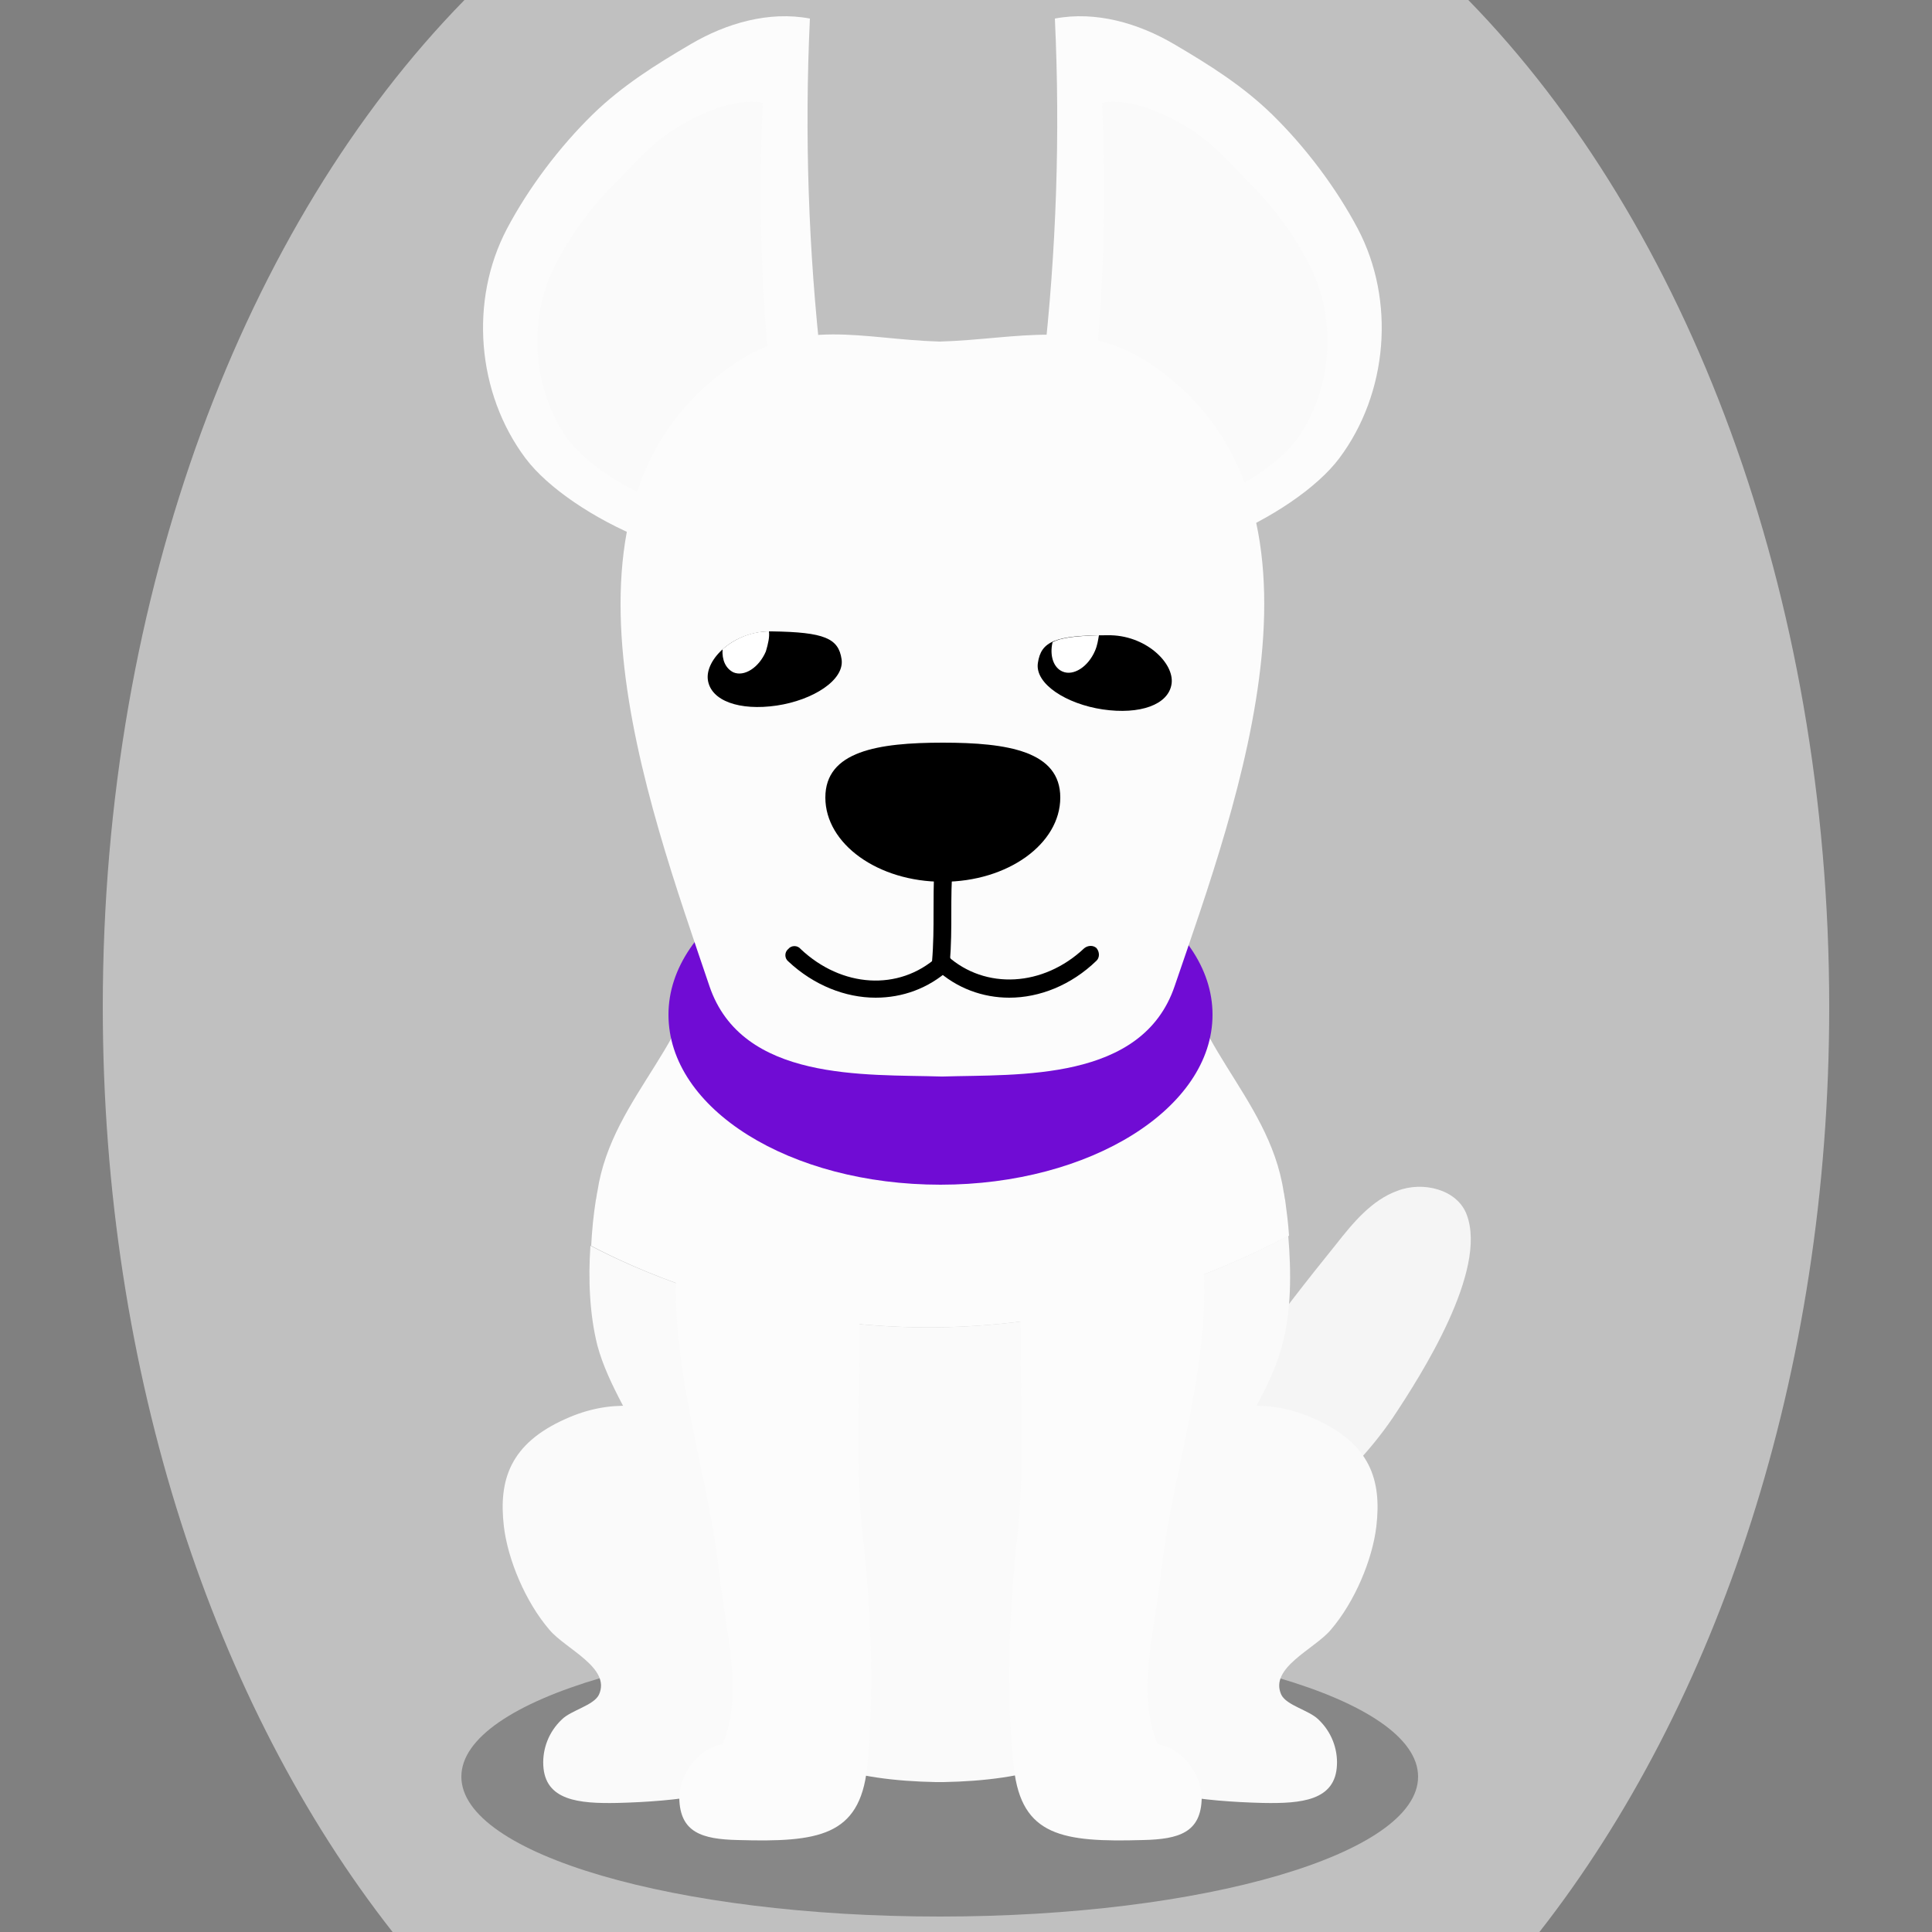 <!--?xml version="1.0" encoding="utf-8"?-->
<!-- Generator: Adobe Illustrator 25.0.1, SVG Export Plug-In . SVG Version: 6.00 Build 0)  -->
<svg version="1.1" id="Ebene_1" xmlns="http://www.w3.org/2000/svg" xmlns:xlink="http://www.w3.org/1999/xlink" x="0px" y="0px" viewBox="0 0 250 250" style="enable-background:new 0 0 250 250;" xml:space="preserve">
<rect x="0" y="0" width="250" height="250" fill="#808080" stroke="none"/>
<style type="text/css">
	.st0{fill:#f5f5f5;}
	.st1{opacity:0.3;}
	.st2{fill:#fafafa;}
	.st3{fill:#fcfcfc;}
	.st4{fill:#700cd4;}
	.st5{fill:#FFFFFF;}

.bgel{fill:#C0C0C0;}</style>
<path class="bgel" d="M236.7,130.3c0,47.6-14.5,90.3-37.5,119.7H50.8c-23-29.3-37.5-72.1-37.5-119.7C13.3,76.6,31.7,29,60.1,0h129.9
	C218.3,29,236.7,76.6,236.7,130.3z"></path>
<g>
	<g>
		<g>
			<path class="st0" d="M169.8,194.7c-6.5,5.2-14.3,8.8-22.4,9.2c-13.7,0.7-4.2-11.9,2.1-16.2c5-3.4,8.7-7.1,12.2-12
				c3.4-4.9,7.4-10,11.2-14.7c2.2-2.8,4.6-5.7,7.9-6.9c3.3-1.3,7.8-0.2,9,3.1c2.7,7.2-5.8,20.6-9.6,26.3
				C177.4,187.6,173.8,191.4,169.8,194.7z"></path>
		</g>
	</g>
	<path class="st1" d="M183.5,229.9c0,10-27.7,18.1-61.9,18.1c-34.2,0-61.9-8.1-61.9-18.1c0-10,27.7-18.1,61.9-18.1
		C155.8,211.8,183.5,219.9,183.5,229.9z"></path>
	<g>
		<g>
			<g>
				<g>
					<g>
						<path class="st2" d="M110.1,211.6c-0.5-6.5-3.4-13.2-8.5-18.4c-6.9-7-16.9-14.8-28.4-9.6c-7.2,3.2-8.7,7.9-8,13.9
							c0.5,4.3,2.8,9.8,5.9,13.4c2.1,2.5,8,4.9,6.4,8.4c-0.7,1.4-3.6,2-4.8,3.2c-1.7,1.6-2.5,3.8-2.4,5.9c0.2,4.6,4.6,5,9.6,4.9
							c7.7-0.2,15.4-1.1,21.9-4.7C109.9,224.1,110.7,219.4,110.1,211.6z"></path>
					</g>
				</g>
			</g>
		</g>
		<g>
			<g>
				<g>
					<g>
						<path class="st2" d="M133.2,211.6c0.5-6.5,3.4-13.2,8.5-18.4c6.9-7,16.9-14.8,28.4-9.6c7.2,3.2,8.7,7.9,8,13.9
							c-0.5,4.3-2.8,9.8-5.9,13.4c-2.1,2.5-8,4.9-6.4,8.4c0.7,1.4,3.6,2,4.8,3.2c1.7,1.6,2.5,3.8,2.4,5.9c-0.2,4.6-4.6,5-9.6,4.9
							c-7.7-0.2-15.4-1.1-21.9-4.7C133.3,224.1,132.6,219.4,133.2,211.6z"></path>
					</g>
				</g>
			</g>
		</g>
	</g>
	<g>
		<path class="st3" d="M166.8,159.9c-0.1-1.6-0.3-3.1-0.5-4.6c-0.1-0.4-0.1-0.7-0.2-1.1c-1.9-12.6-13.5-19.9-13.2-32.7
			c0.4-14.3-6.2-20-19.2-25.7c-3.8-1.7-7.7-2.7-11.5-3.1c0,0,0,0,0,0c0,0,0,0,0,0c-0.2,0-0.4,0-0.5,0.1c-0.2,0-0.4-0.1-0.5-0.1
			c0,0,0,0,0,0c0,0,0,0,0,0c-3.8,0.4-7.7,1.4-11.5,3.1c-13,5.7-19.6,11.4-19.2,25.7c0.4,12.8-11.3,20-13.2,32.7
			c-0.1,0.4-0.1,0.7-0.2,1.1c-0.3,1.9-0.5,3.9-0.6,5.9C88.4,167.5,124.3,182.1,166.8,159.9z"></path>
		<path class="st2" d="M76.4,161.2c-0.3,4.4-0.1,8.9,0.9,12.9c1.4,5.2,4.8,10,7,15c6.5,14.9,4.8,32.3,22.3,39.2
			c4.2,1.6,9.3,2.2,14.5,2.3c0,0,0,0,0,0h0c0.2,0,0.4,0,0.5,0c0.2,0,0.4,0,0.5,0h0c0,0,0,0,0,0c5.2-0.1,10.3-0.7,14.5-2.3
			c17.4-6.9,15.8-24.3,22.3-39.2c2.2-5,5.6-9.7,7-15c1.2-4.4,1.2-9.4,0.8-14.2C124.3,182.1,88.4,167.5,76.4,161.2z"></path>
	</g>
	<path class="st4" d="M156.9,131.3c0,12.1-15.8,22-35.2,22c-19.5,0-35.2-9.8-35.2-22c0-12.1,15.8-22,35.2-22
		C141.1,109.4,156.9,119.2,156.9,131.3z"></path>
	<g>
		<path class="st3" d="M149.8,225.7c-2.8-6.4-0.3-15.2,0.4-21.9c0.2-1.9,0.5-3.8,0.8-5.7c1.9-10.9,5.2-22,4.8-32.9
			c-0.3-7.7-12.9-16.6-20.7-8.5c-3.2,3.3-2.9,9.7-3,13.6c-0.1,6,0.1,12,0.1,18c0,3.3-0.2,6.6-0.5,9.9c-1.1,10.3-1.6,20.4-0.5,30.6
			c1,8.8,6.3,9.6,16.7,9.3c4.7-0.1,7.5-1,7.6-5.4C155.5,229.9,153.3,226.3,149.8,225.7z"></path>
		<path class="st3" d="M111.6,198.2c-0.4-3.3-0.5-6.6-0.5-9.9c-0.1-6,0.2-12,0.1-18c-0.1-3.9,0.2-10.3-3-13.6
			c-7.8-8.1-20.4,0.7-20.7,8.5c-0.4,10.9,2.9,22,4.8,32.9c0.3,1.9,0.6,3.8,0.8,5.7c0.7,6.7,3.2,15.5,0.4,21.9
			c-3.4,0.6-5.7,4.3-5.6,7c0.1,4.4,2.9,5.3,7.6,5.4c10.4,0.3,15.7-0.5,16.7-9.3C113.2,218.6,112.7,208.5,111.6,198.2z"></path>
	</g>
	<g>
		<g>
			<path class="st3" d="M68,59.3c-6.3-8.4-7.3-20.4-2.4-29.7c2.8-5.3,6.8-10.6,11.1-14.8c3.8-3.7,8.1-6.4,12.7-9.1
				c4.6-2.7,10.1-4.3,15.4-3.3c-0.7,15-0.2,30,1.5,45c1,8.6,5.2,19.2-4.9,23.9C92,75.6,73.7,66.9,68,59.3z"></path>
			<path class="st2" d="M73.3,56.6c-4.3-6.2-5-15-1.7-21.8c1.9-3.9,4.7-7.8,7.7-10.8c2.7-2.7,4.8-5.3,8-7.3c3.2-2,7.8-4.1,11.4-3.4
				c-0.5,11-0.3,23.6,0.9,34.6c0.7,6.3,3.6,14.1-3.4,17.6C89.9,68.6,77.3,62.2,73.3,56.6z"></path>
		</g>
		<g>
			<path class="st3" d="M173.3,59.3c6.3-8.4,7.3-20.4,2.4-29.7c-2.8-5.3-6.8-10.6-11.1-14.8c-3.8-3.7-8.1-6.4-12.7-9.1
				c-4.6-2.7-10.1-4.3-15.4-3.3c0.7,15,0.2,30-1.5,45c-1,8.6-5.2,19.2,4.9,23.9C149.3,75.6,167.6,66.9,173.3,59.3z"></path>
			<path class="st2" d="M168,56.6c4.3-6.2,5-15,1.7-21.8c-1.9-3.9-4.7-7.8-7.7-10.8c-2.7-2.7-4.8-5.3-8-7.3c-3.2-2-7.8-4.1-11.4-3.4
				c0.5,11,0.3,23.6-0.9,34.6c-0.7,6.3-3.6,14.1,3.4,17.6C151.4,68.6,164,62.2,168,56.6z"></path>
		</g>
		<g>
			<path class="st3" d="M149.2,47.3c-9.1-6.2-17.4-3.4-27.6-3.1c-10.2-0.3-17.9-3.2-26.9,3.1c-25.5,17.6-11,56.3-2.9,80.3
				c4.2,12.4,20.2,11.4,30,11.7v0c0,0,0.1,0,0.1,0c0,0,0.1,0,0.1,0v0c9.8-0.3,25.8,0.7,30-11.7C160.2,103.6,174.7,64.9,149.2,47.3z"></path>
			<path d="M137.2,103.2c0,6-6.8,10.9-15.2,10.9s-15.2-4.9-15.2-10.9c0-6,6.8-7.1,15.2-7.1S137.2,97.2,137.2,103.2z"></path>
			<g>
				<path d="M121.8,125.7C121.7,125.7,121.7,125.7,121.8,125.7c-0.7,0-1.2-0.6-1.2-1.2c0.2-2.4,0.2-4.5,0.2-6.4c0-1.8,0-3.6,0.1-5.6
					c-0.2-0.2-0.4-0.5-0.4-0.9c0-0.6,0.5-1.2,1.2-1.2h0.5c0.3,0,0.6,0.1,0.8,0.4c0.2,0.2,0.3,0.5,0.3,0.9c-0.2,2.4-0.2,4.5-0.2,6.4
					c0,2,0,4.1-0.2,6.6C122.9,125.2,122.4,125.7,121.8,125.7z"></path>
				<path d="M130.6,129.1c-3.4,0-6.8-1.2-9.5-3.7c-0.5-0.4-0.5-1.2-0.1-1.6c0.4-0.5,1.2-0.5,1.6-0.1c4.9,4.4,12.4,4,17.7-1
					c0.5-0.4,1.2-0.4,1.6,0c0.4,0.5,0.4,1.2,0,1.6C138.6,127.5,134.5,129.1,130.6,129.1z"></path>
				<path d="M113.3,129.1c-3.9,0-8-1.6-11.3-4.7c-0.5-0.4-0.5-1.2,0-1.6c0.4-0.5,1.2-0.5,1.6,0c5.3,5,12.7,5.5,17.7,1
					c0.5-0.4,1.2-0.4,1.6,0.1c0.4,0.5,0.4,1.2-0.1,1.6C120.1,127.9,116.8,129.1,113.3,129.1z"></path>
			</g>
			<g>
				<path d="M108.9,85.3c0.4,2.7-3.7,5.3-8.4,6c-4.8,0.7-8.5-0.6-8.9-3.3c-0.4-2.7,3.4-6.4,8.3-6.3
					C106.7,81.8,108.5,82.6,108.9,85.3z"></path>
				<path class="st5" d="M99.5,81.7c-2.4,0-4.5,1-6,2.3c-0.1,1.4,0.4,2.5,1.4,3c1.4,0.6,3.3-0.6,4.2-2.7
					C99.4,83.3,99.6,82.4,99.5,81.7z"></path>
				<path d="M134.3,85.8c-0.4,2.7,3.7,5.3,8.4,6c4.8,0.7,8.5-0.6,8.9-3.3c0.4-2.7-3.4-6.4-8.3-6.3C136.5,82.2,134.7,83,134.3,85.8z"></path>
				<path class="st5" d="M136.2,83.1c-0.4,1.7,0.1,3.3,1.3,3.8c1.4,0.6,3.3-0.6,4.2-2.7c0.3-0.7,0.4-1.4,0.5-2
					C139.2,82.3,137.3,82.5,136.2,83.1z"></path>
			</g>
		</g>
	</g>
</g>
</svg>
